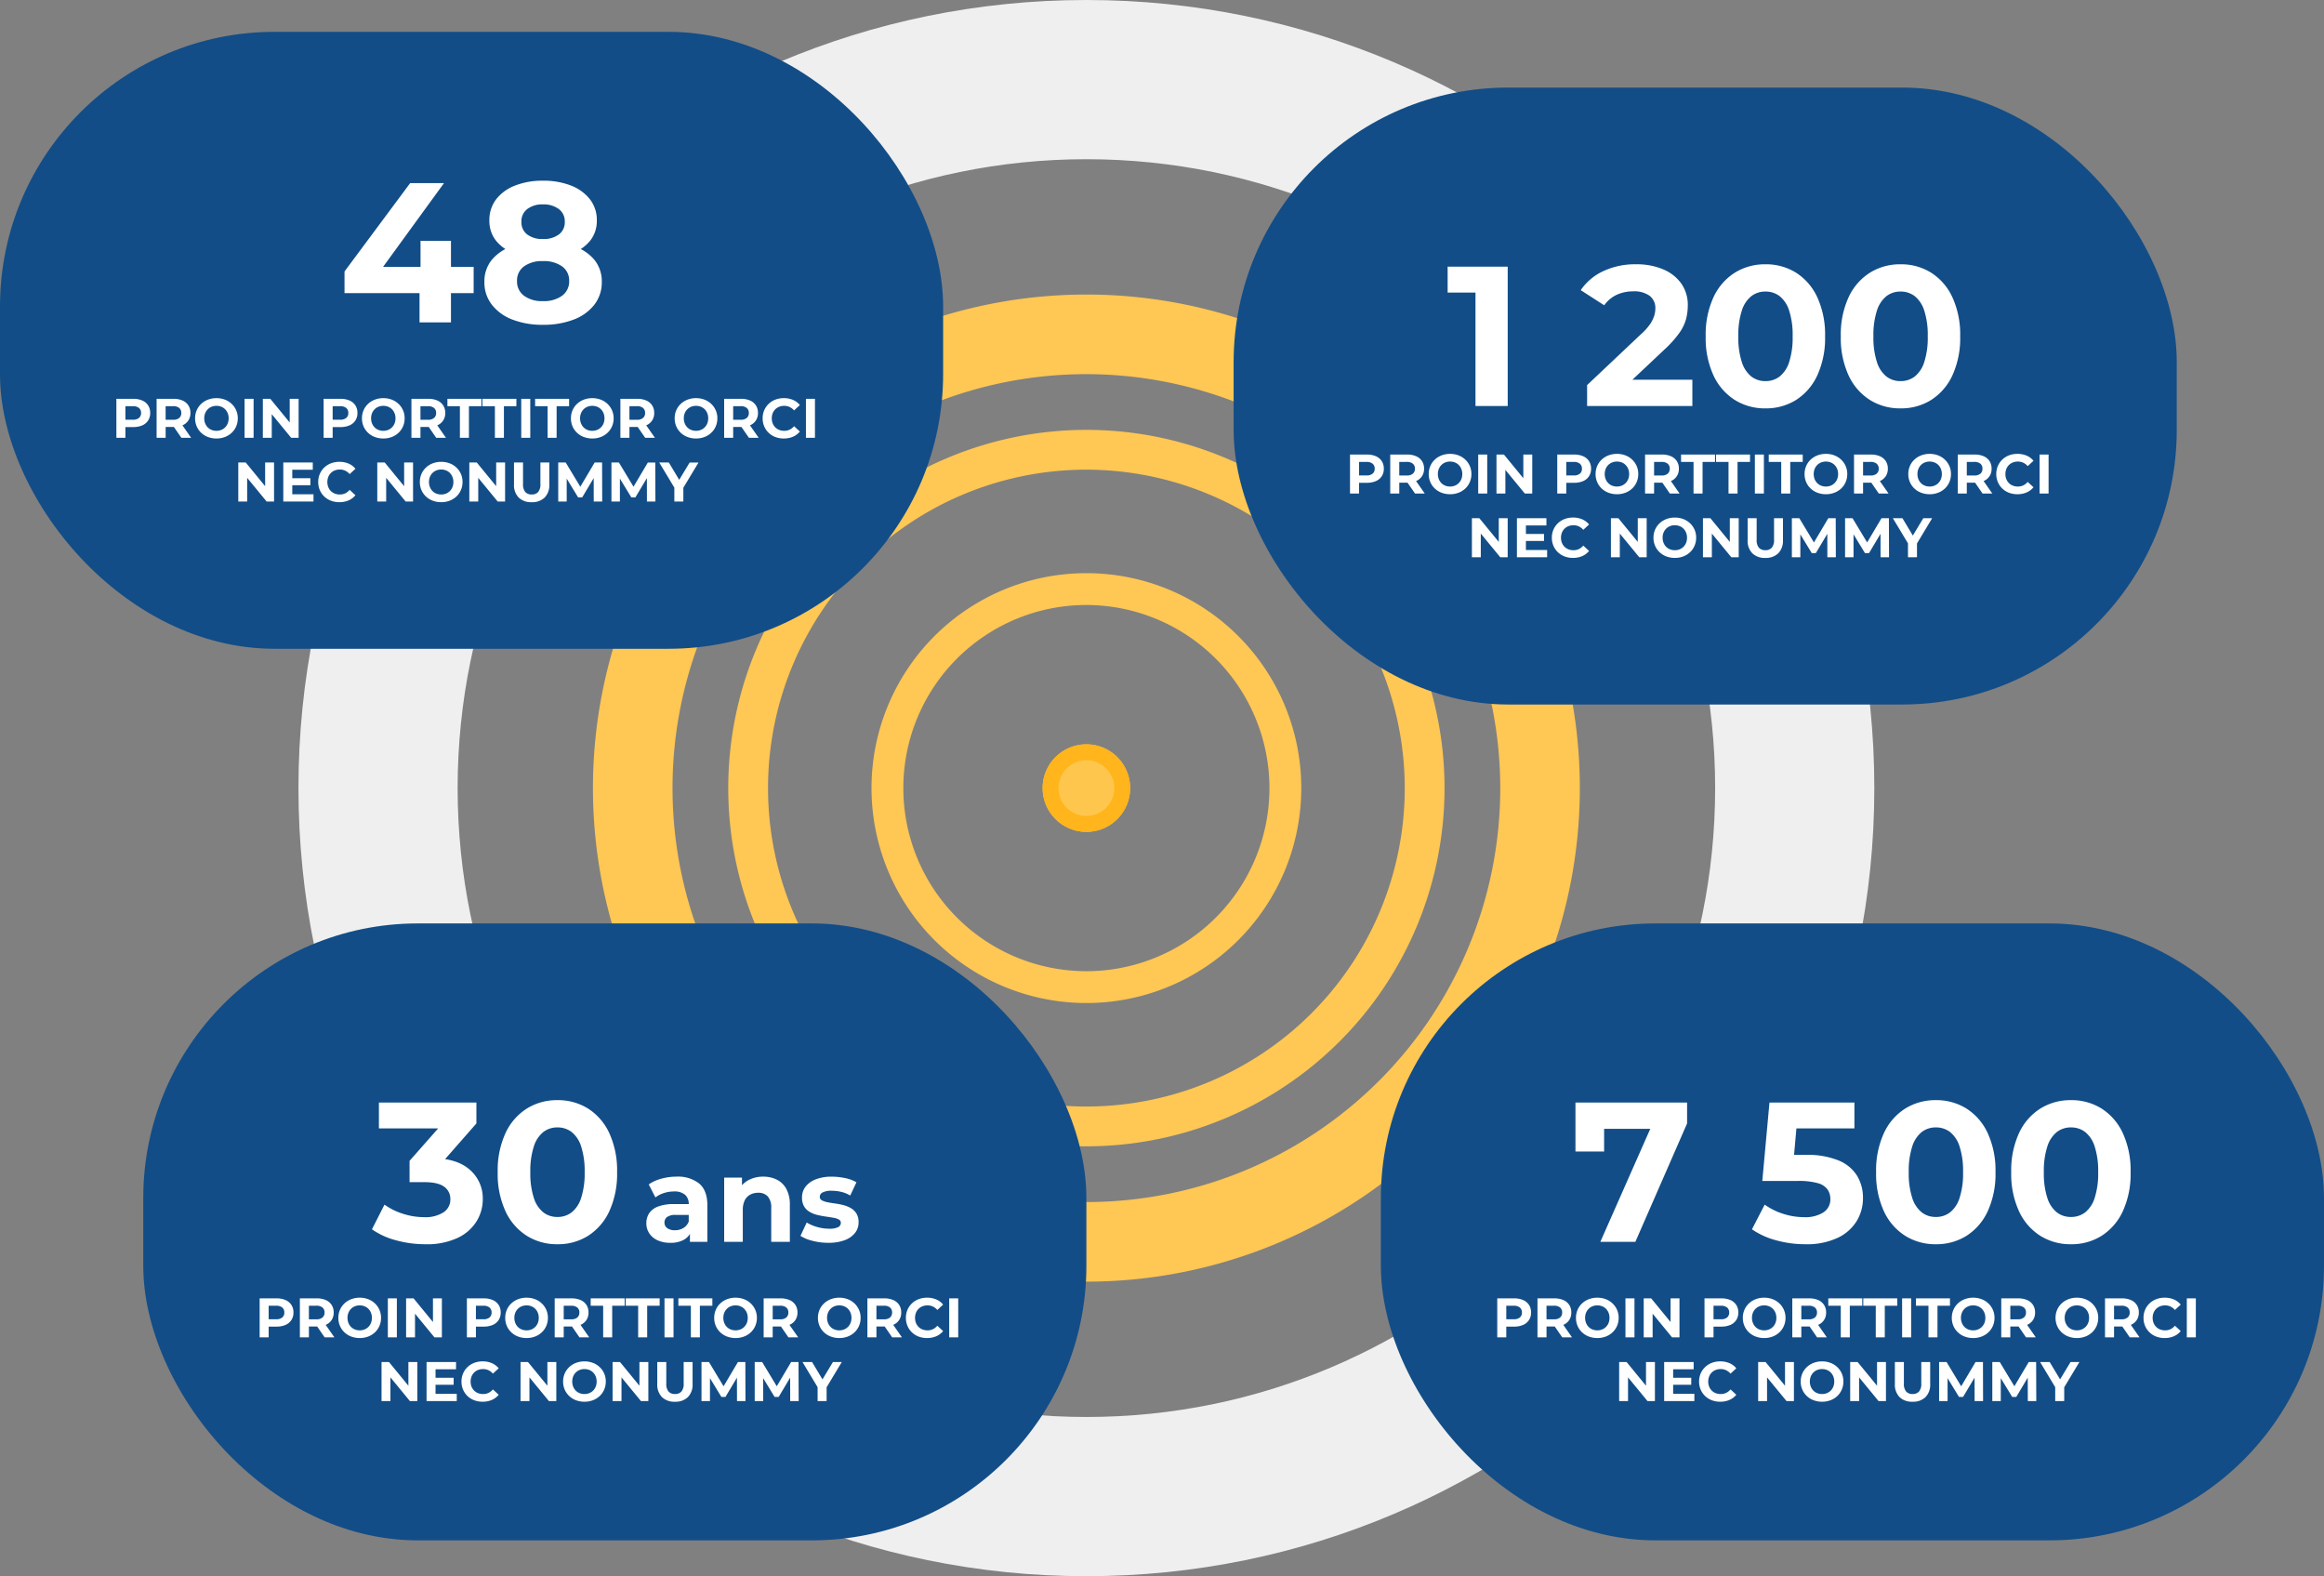 <svg xmlns="http://www.w3.org/2000/svg" width="584" height="396" viewBox="0 0 584 396">
  <rect x="0" y="0" width="584" height="396" fill="#808080" stroke="none"/>
  <g id="Groupe_430" data-name="Groupe 430" transform="translate(-918 -1702)">
    <g id="Groupe_317" data-name="Groupe 317">
      <path id="Ellipse_24" data-name="Ellipse 24" d="M198,40C110.879,40,40,110.879,40,198s70.879,158,158,158,158-70.879,158-158S285.121,40,198,40m0-40C307.352,0,396,88.648,396,198S307.352,396,198,396,0,307.352,0,198,88.648,0,198,0Z" transform="translate(993 1702)" fill="#efefef"/>
      <path id="Ellipse_22" data-name="Ellipse 22" d="M90,10a80,80,0,1,0,80,80A80.091,80.091,0,0,0,90,10M90,0A90,90,0,1,1,0,90,90,90,0,0,1,90,0Z" transform="translate(1101 1810)" fill="#ffc754"/>
      <path id="Ellipse_21" data-name="Ellipse 21" d="M54,8a46,46,0,1,0,46,46A46.052,46.052,0,0,0,54,8m0-8A54,54,0,1,1,0,54,54,54,0,0,1,54,0Z" transform="translate(1137 1846)" fill="#ffc754"/>
      <path id="Ellipse_20" data-name="Ellipse 20" d="M124,20A104,104,0,1,0,228,124,104.118,104.118,0,0,0,124,20m0-20A124,124,0,1,1,0,124,124,124,0,0,1,124,0Z" transform="translate(1067 1776)" fill="#ffc754"/>
      <circle id="Ellipse_23" data-name="Ellipse 23" cx="11" cy="11" r="11" transform="translate(1180 1889)" fill="#ffc64e"/>
      <path id="Ellipse_23_-_Contour" data-name="Ellipse 23 - Contour" d="M11,4a7,7,0,1,0,7,7,7.008,7.008,0,0,0-7-7m0-4A11,11,0,1,1,0,11,11,11,0,0,1,11,0Z" transform="translate(1180 1889)" fill="#ffb51b"/>
    </g>
    <rect id="Rectangle_88" data-name="Rectangle 88" width="237" height="155" rx="69" transform="translate(918 1710)" fill="#124d87"/>
    <rect id="Rectangle_109" data-name="Rectangle 109" width="237" height="155" rx="69" transform="translate(1228 1724)" fill="#124d87"/>
    <rect id="Rectangle_110" data-name="Rectangle 110" width="237" height="155" rx="69" transform="translate(1265 1934)" fill="#124d87"/>
    <rect id="Rectangle_91" data-name="Rectangle 91" width="237" height="155" rx="69" transform="translate(954 1934)" fill="#124d87"/>
    <path id="Tracé_467" data-name="Tracé 467" d="M-32.425-7.35V-12.8l16.5-22.2h8.5l-16.15,22.2-3.95-1.15H.025v6.6ZM-13.575,0V-7.35l.25-6.6V-20.5h7.65V0Zm31,.6a20.579,20.579,0,0,1-7.7-1.325,11.843,11.843,0,0,1-5.15-3.75,9.092,9.092,0,0,1-1.85-5.675A8.551,8.551,0,0,1,4.55-15.675a11.183,11.183,0,0,1,5.125-3.45,23.109,23.109,0,0,1,7.75-1.175,23.5,23.5,0,0,1,7.825,1.175,11.178,11.178,0,0,1,5.15,3.45,8.551,8.551,0,0,1,1.825,5.525,9.092,9.092,0,0,1-1.85,5.675A11.827,11.827,0,0,1,25.2-.725,20.925,20.925,0,0,1,17.425.6Zm0-5.95A7.788,7.788,0,0,0,22.25-6.7a4.4,4.4,0,0,0,1.775-3.7,4.328,4.328,0,0,0-1.775-3.675A7.9,7.9,0,0,0,17.425-15.4a7.691,7.691,0,0,0-4.75,1.325,4.351,4.351,0,0,0-1.75,3.675,4.418,4.418,0,0,0,1.75,3.7A7.588,7.588,0,0,0,17.425-5.35Zm0-10.85a20.683,20.683,0,0,1-7.075-1.1,10.277,10.277,0,0,1-4.7-3.225A7.95,7.95,0,0,1,3.975-25.6a8.515,8.515,0,0,1,1.7-5.325,10.935,10.935,0,0,1,4.75-3.45,18.671,18.671,0,0,1,7-1.225A18.77,18.77,0,0,1,24.5-34.375a11.135,11.135,0,0,1,4.75,3.45A8.432,8.432,0,0,1,30.975-25.6,7.95,7.95,0,0,1,29.3-20.525,10.27,10.27,0,0,1,24.575-17.3,21.067,21.067,0,0,1,17.425-16.2Zm0-4.75A6.385,6.385,0,0,0,21.45-22.1a3.777,3.777,0,0,0,1.475-3.15A3.832,3.832,0,0,0,21.4-28.5a6.429,6.429,0,0,0-3.975-1.15,6.233,6.233,0,0,0-3.9,1.15,3.856,3.856,0,0,0-1.5,3.25,3.8,3.8,0,0,0,1.45,3.15A6.19,6.19,0,0,0,17.425-20.95Z" transform="translate(1037 1783)" fill="#fff"/>
    <path id="Tracé_468" data-name="Tracé 468" d="M-58.225,0V-32l3.5,3.5h-10.5V-35h15.1V0Zm28.05,0V-5.25L-16.675-18a14.173,14.173,0,0,0,2.35-2.6A8.038,8.038,0,0,0-13.3-22.7a6.33,6.33,0,0,0,.275-1.75,3.867,3.867,0,0,0-1.425-3.225A6.631,6.631,0,0,0-18.625-28.8a9.753,9.753,0,0,0-4.075.85,7.924,7.924,0,0,0-3.175,2.65l-5.9-3.8a13.8,13.8,0,0,1,5.6-4.75,18.762,18.762,0,0,1,8.3-1.75,16.962,16.962,0,0,1,6.825,1.275A10.594,10.594,0,0,1-6.5-30.75a9.285,9.285,0,0,1,1.625,5.5A13.673,13.673,0,0,1-5.3-21.875,11.141,11.141,0,0,1-7-18.35a26.9,26.9,0,0,1-3.725,4.15l-11.2,10.55-1.55-2.95h19.75V0Zm44.8.6a14.226,14.226,0,0,1-7.7-2.125A14.446,14.446,0,0,1,1.575-7.7a22.435,22.435,0,0,1-1.95-9.8,22.434,22.434,0,0,1,1.95-9.8,14.446,14.446,0,0,1,5.35-6.175,14.226,14.226,0,0,1,7.7-2.125,14.19,14.19,0,0,1,7.725,2.125A14.507,14.507,0,0,1,27.675-27.3a22.435,22.435,0,0,1,1.95,9.8,22.435,22.435,0,0,1-1.95,9.8A14.507,14.507,0,0,1,22.35-1.525,14.19,14.19,0,0,1,14.625.6Zm0-6.85A5.771,5.771,0,0,0,18.2-7.4a7.531,7.531,0,0,0,2.4-3.65,19.878,19.878,0,0,0,.875-6.45,19.878,19.878,0,0,0-.875-6.45,7.531,7.531,0,0,0-2.4-3.65,5.771,5.771,0,0,0-3.575-1.15A5.7,5.7,0,0,0,11.1-27.6a7.531,7.531,0,0,0-2.4,3.65,19.878,19.878,0,0,0-.875,6.45A19.878,19.878,0,0,0,8.7-11.05,7.531,7.531,0,0,0,11.1-7.4,5.7,5.7,0,0,0,14.625-6.25ZM48.575.6a14.226,14.226,0,0,1-7.7-2.125A14.446,14.446,0,0,1,35.525-7.7a22.435,22.435,0,0,1-1.95-9.8,22.435,22.435,0,0,1,1.95-9.8,14.446,14.446,0,0,1,5.35-6.175,14.226,14.226,0,0,1,7.7-2.125A14.19,14.19,0,0,1,56.3-33.475,14.507,14.507,0,0,1,61.625-27.3a22.435,22.435,0,0,1,1.95,9.8,22.435,22.435,0,0,1-1.95,9.8A14.507,14.507,0,0,1,56.3-1.525,14.19,14.19,0,0,1,48.575.6Zm0-6.85A5.771,5.771,0,0,0,52.15-7.4a7.531,7.531,0,0,0,2.4-3.65,19.878,19.878,0,0,0,.875-6.45,19.878,19.878,0,0,0-.875-6.45,7.531,7.531,0,0,0-2.4-3.65,5.771,5.771,0,0,0-3.575-1.15A5.7,5.7,0,0,0,45.05-27.6a7.531,7.531,0,0,0-2.4,3.65,19.878,19.878,0,0,0-.875,6.45,19.878,19.878,0,0,0,.875,6.45,7.531,7.531,0,0,0,2.4,3.65A5.7,5.7,0,0,0,48.575-6.25Z" transform="translate(1347 1804)" fill="#fff"/>
    <path id="Tracé_462" data-name="Tracé 462" d="M-63.85,0l14.1-31.9,2.1,3.5H-66.5l3.6-3.8v9.5h-7.2V-35h28.05v5.25L-55.05,0ZM-12.4.6a27.343,27.343,0,0,1-7.225-.975A19.36,19.36,0,0,1-25.75-3.15l3.2-6.2a16.447,16.447,0,0,0,4.625,2.3A17.187,17.187,0,0,0-12.6-6.2,8.382,8.382,0,0,0-7.8-7.4a3.836,3.836,0,0,0,1.75-3.35,4.227,4.227,0,0,0-.7-2.4,4.406,4.406,0,0,0-2.475-1.6A17.577,17.577,0,0,0-14.2-15.3h-8.95l1.8-19.7H0v6.5H-18.45l4.2-3.7L-15.5-18.15l-4.2-3.7h7.4a20.687,20.687,0,0,1,8.375,1.425A9.822,9.822,0,0,1,.7-16.55,10.689,10.689,0,0,1,2.15-11,11.058,11.058,0,0,1,.6-5.275a11.192,11.192,0,0,1-4.775,4.25A18.248,18.248,0,0,1-12.4.6ZM20.45.6a14.226,14.226,0,0,1-7.7-2.125A14.446,14.446,0,0,1,7.4-7.7a22.435,22.435,0,0,1-1.95-9.8A22.434,22.434,0,0,1,7.4-27.3a14.446,14.446,0,0,1,5.35-6.175,14.226,14.226,0,0,1,7.7-2.125,14.19,14.19,0,0,1,7.725,2.125A14.507,14.507,0,0,1,33.5-27.3a22.435,22.435,0,0,1,1.95,9.8A22.435,22.435,0,0,1,33.5-7.7a14.507,14.507,0,0,1-5.325,6.175A14.19,14.19,0,0,1,20.45.6Zm0-6.85A5.771,5.771,0,0,0,24.025-7.4a7.531,7.531,0,0,0,2.4-3.65A19.878,19.878,0,0,0,27.3-17.5a19.878,19.878,0,0,0-.875-6.45,7.531,7.531,0,0,0-2.4-3.65,5.771,5.771,0,0,0-3.575-1.15,5.7,5.7,0,0,0-3.525,1.15,7.531,7.531,0,0,0-2.4,3.65,19.878,19.878,0,0,0-.875,6.45,19.878,19.878,0,0,0,.875,6.45,7.531,7.531,0,0,0,2.4,3.65A5.7,5.7,0,0,0,20.45-6.25ZM54.4.6a14.226,14.226,0,0,1-7.7-2.125A14.446,14.446,0,0,1,41.35-7.7a22.435,22.435,0,0,1-1.95-9.8,22.435,22.435,0,0,1,1.95-9.8,14.446,14.446,0,0,1,5.35-6.175A14.226,14.226,0,0,1,54.4-35.6a14.19,14.19,0,0,1,7.725,2.125A14.507,14.507,0,0,1,67.45-27.3a22.435,22.435,0,0,1,1.95,9.8,22.435,22.435,0,0,1-1.95,9.8,14.507,14.507,0,0,1-5.325,6.175A14.19,14.19,0,0,1,54.4.6Zm0-6.85A5.771,5.771,0,0,0,57.975-7.4a7.531,7.531,0,0,0,2.4-3.65,19.878,19.878,0,0,0,.875-6.45,19.878,19.878,0,0,0-.875-6.45,7.531,7.531,0,0,0-2.4-3.65A5.771,5.771,0,0,0,54.4-28.75a5.7,5.7,0,0,0-3.525,1.15,7.531,7.531,0,0,0-2.4,3.65A19.878,19.878,0,0,0,47.6-17.5a19.878,19.878,0,0,0,.875,6.45,7.531,7.531,0,0,0,2.4,3.65A5.7,5.7,0,0,0,54.4-6.25Z" transform="translate(1384 2014)" fill="#fff"/>
    <path id="Tracé_465" data-name="Tracé 465" d="M-48.183.6a27.621,27.621,0,0,1-7.25-.975,18.719,18.719,0,0,1-6.1-2.775l3.15-6.2a16.379,16.379,0,0,0,4.65,2.3,17.421,17.421,0,0,0,5.35.85,8.382,8.382,0,0,0,4.8-1.2,3.791,3.791,0,0,0,1.75-3.3,3.71,3.71,0,0,0-1.55-3.15q-1.55-1.15-5-1.15h-3.7v-5.35l9.75-11.05.9,2.9h-18.35V-35h24.5v5.25l-9.7,11.05-4.1-2.35h2.35q6.45,0,9.75,2.9a9.467,9.467,0,0,1,3.3,7.45,10.53,10.53,0,0,1-1.55,5.525A11.182,11.182,0,0,1-39.983-1,18.327,18.327,0,0,1-48.183.6Zm33.25,0a14.226,14.226,0,0,1-7.7-2.125A14.446,14.446,0,0,1-27.983-7.7a22.435,22.435,0,0,1-1.95-9.8,22.435,22.435,0,0,1,1.95-9.8,14.446,14.446,0,0,1,5.35-6.175,14.226,14.226,0,0,1,7.7-2.125,14.19,14.19,0,0,1,7.725,2.125A14.507,14.507,0,0,1-1.882-27.3a22.435,22.435,0,0,1,1.95,9.8,22.435,22.435,0,0,1-1.95,9.8A14.507,14.507,0,0,1-7.208-1.525,14.19,14.19,0,0,1-14.933.6Zm0-6.85A5.771,5.771,0,0,0-11.358-7.4a7.531,7.531,0,0,0,2.4-3.65,19.878,19.878,0,0,0,.875-6.45,19.878,19.878,0,0,0-.875-6.45,7.531,7.531,0,0,0-2.4-3.65,5.771,5.771,0,0,0-3.575-1.15,5.7,5.7,0,0,0-3.525,1.15,7.531,7.531,0,0,0-2.4,3.65,19.878,19.878,0,0,0-.875,6.45,19.878,19.878,0,0,0,.875,6.45,7.531,7.531,0,0,0,2.4,3.65A5.7,5.7,0,0,0-14.933-6.25ZM18.372,0V-3.15l-.3-.69V-9.48a3.017,3.017,0,0,0-.915-2.34,4.037,4.037,0,0,0-2.805-.84,8.146,8.146,0,0,0-2.535.405A6.707,6.707,0,0,0,9.7-11.16l-1.68-3.27a10.12,10.12,0,0,1,3.18-1.44,14.232,14.232,0,0,1,3.78-.51,8.567,8.567,0,0,1,5.73,1.74q2.04,1.74,2.04,5.43V0Zm-4.92.24a7.459,7.459,0,0,1-3.24-.645A4.922,4.922,0,0,1,8.142-2.16a4.477,4.477,0,0,1-.72-2.49,4.506,4.506,0,0,1,.7-2.52,4.616,4.616,0,0,1,2.235-1.7,10.855,10.855,0,0,1,3.99-.615h4.29v2.73h-3.78a3.518,3.518,0,0,0-2.265.54,1.722,1.722,0,0,0-.615,1.35,1.683,1.683,0,0,0,.7,1.425,3.176,3.176,0,0,0,1.935.525,4.019,4.019,0,0,0,2.1-.555A3.18,3.18,0,0,0,18.072-5.1l.72,2.16a4.178,4.178,0,0,1-1.86,2.37A6.689,6.689,0,0,1,13.452.24Zm23.34-16.62a7.515,7.515,0,0,1,3.435.765,5.547,5.547,0,0,1,2.385,2.34,8.291,8.291,0,0,1,.87,4.035V0H38.8V-8.52a4.148,4.148,0,0,0-.855-2.88,3.116,3.116,0,0,0-2.415-.93,4.223,4.223,0,0,0-1.995.465,3.227,3.227,0,0,0-1.38,1.425,5.356,5.356,0,0,0-.495,2.46V0h-4.68V-16.14h4.47v4.47l-.84-1.35a5.978,5.978,0,0,1,2.49-2.49A7.676,7.676,0,0,1,36.792-16.38ZM53.143.24a15.743,15.743,0,0,1-3.975-.5A9.843,9.843,0,0,1,46.153-1.5l1.56-3.36a10.379,10.379,0,0,0,2.625,1.125,10.781,10.781,0,0,0,2.985.435,4.892,4.892,0,0,0,2.295-.39,1.2,1.2,0,0,0,.675-1.08.918.918,0,0,0-.525-.855,4.6,4.6,0,0,0-1.4-.435q-.87-.15-1.9-.3t-2.085-.4a7.073,7.073,0,0,1-1.92-.765,3.924,3.924,0,0,1-1.4-1.38,4.307,4.307,0,0,1-.525-2.25,4.354,4.354,0,0,1,.885-2.7,5.854,5.854,0,0,1,2.565-1.845,10.771,10.771,0,0,1,4.02-.675,16.281,16.281,0,0,1,3.36.36,9.123,9.123,0,0,1,2.85,1.05l-1.56,3.33a7.911,7.911,0,0,0-2.355-.945,10.9,10.9,0,0,0-2.3-.255,4.7,4.7,0,0,0-2.28.42,1.236,1.236,0,0,0-.72,1.08.973.973,0,0,0,.525.9,4.8,4.8,0,0,0,1.4.48q.87.18,1.9.315a17.411,17.411,0,0,1,2.085.405,7.517,7.517,0,0,1,1.9.765,4,4,0,0,1,1.4,1.35,4.132,4.132,0,0,1,.54,2.235,4.2,4.2,0,0,1-.9,2.655,5.91,5.91,0,0,1-2.6,1.815A11.4,11.4,0,0,1,53.143.24Z" transform="translate(1073 2014)" fill="#fff"/>
    <path id="Tracé_466" data-name="Tracé 466" d="M-89.754,0V-9.8h4.242a5.51,5.51,0,0,1,2.268.427,3.321,3.321,0,0,1,1.47,1.225,3.42,3.42,0,0,1,.518,1.9,3.394,3.394,0,0,1-.518,1.89,3.321,3.321,0,0,1-1.47,1.225,5.51,5.51,0,0,1-2.268.427h-2.982l1.008-1.022V0Zm2.268-3.472L-88.494-4.55h2.856A2.346,2.346,0,0,0-84.07-5a1.56,1.56,0,0,0,.518-1.246A1.576,1.576,0,0,0-84.07-7.5a2.346,2.346,0,0,0-1.568-.448h-2.856l1.008-1.078ZM-79.646,0V-9.8H-75.4a5.51,5.51,0,0,1,2.268.427,3.321,3.321,0,0,1,1.47,1.225,3.42,3.42,0,0,1,.518,1.9,3.36,3.36,0,0,1-.518,1.883,3.294,3.294,0,0,1-1.47,1.211,5.59,5.59,0,0,1-2.268.42h-2.982l1.008-.994V0Zm6.23,0-2.45-3.556h2.422L-70.966,0Zm-3.962-3.472-1.008-1.064h2.856a2.321,2.321,0,0,0,1.568-.455,1.581,1.581,0,0,0,.518-1.253,1.576,1.576,0,0,0-.518-1.26,2.346,2.346,0,0,0-1.568-.448h-2.856l1.008-1.078ZM-64.6.168A5.96,5.96,0,0,1-66.745-.21a5.085,5.085,0,0,1-1.708-1.064,4.855,4.855,0,0,1-1.12-1.61,5.031,5.031,0,0,1-.4-2.016,5.031,5.031,0,0,1,.4-2.016,4.807,4.807,0,0,1,1.127-1.61A5.179,5.179,0,0,1-66.738-9.59a5.864,5.864,0,0,1,2.128-.378,5.848,5.848,0,0,1,2.135.378,5.116,5.116,0,0,1,1.694,1.064,4.965,4.965,0,0,1,1.127,1.6A4.942,4.942,0,0,1-59.248-4.9a5.005,5.005,0,0,1-.406,2.023,4.847,4.847,0,0,1-1.127,1.61A5.175,5.175,0,0,1-62.475-.21,5.808,5.808,0,0,1-64.6.168Zm-.014-1.932A3.2,3.2,0,0,0-63.4-1.988a2.9,2.9,0,0,0,.973-.644,2.941,2.941,0,0,0,.651-.994A3.384,3.384,0,0,0-61.544-4.9a3.384,3.384,0,0,0-.231-1.274,3,3,0,0,0-.644-.994,2.814,2.814,0,0,0-.973-.644,3.25,3.25,0,0,0-1.218-.224,3.2,3.2,0,0,0-1.211.224,2.9,2.9,0,0,0-.973.644,2.941,2.941,0,0,0-.651.994A3.384,3.384,0,0,0-67.676-4.9a3.4,3.4,0,0,0,.231,1.267,2.979,2.979,0,0,0,.644,1,2.814,2.814,0,0,0,.973.644A3.25,3.25,0,0,0-64.61-1.764ZM-57.54,0V-9.8h2.268V0Zm4.592,0V-9.8h1.876l5.782,7.056h-.91V-9.8h2.24V0h-1.862l-5.8-7.056h.91V0Zm15.274,0V-9.8h4.242a5.51,5.51,0,0,1,2.268.427,3.321,3.321,0,0,1,1.47,1.225,3.42,3.42,0,0,1,.518,1.9,3.394,3.394,0,0,1-.518,1.89,3.321,3.321,0,0,1-1.47,1.225,5.51,5.51,0,0,1-2.268.427h-2.982l1.008-1.022V0Zm2.268-3.472L-36.414-4.55h2.856A2.346,2.346,0,0,0-31.99-5a1.56,1.56,0,0,0,.518-1.246A1.576,1.576,0,0,0-31.99-7.5a2.346,2.346,0,0,0-1.568-.448h-2.856l1.008-1.078Zm12.74,3.64A5.96,5.96,0,0,1-24.815-.21a5.085,5.085,0,0,1-1.708-1.064,4.855,4.855,0,0,1-1.12-1.61,5.031,5.031,0,0,1-.4-2.016,5.031,5.031,0,0,1,.4-2.016,4.807,4.807,0,0,1,1.127-1.61A5.179,5.179,0,0,1-24.808-9.59a5.864,5.864,0,0,1,2.128-.378,5.848,5.848,0,0,1,2.135.378,5.116,5.116,0,0,1,1.694,1.064,4.965,4.965,0,0,1,1.127,1.6A4.942,4.942,0,0,1-17.318-4.9a5.005,5.005,0,0,1-.406,2.023,4.847,4.847,0,0,1-1.127,1.61A5.175,5.175,0,0,1-20.545-.21,5.808,5.808,0,0,1-22.666.168Zm-.014-1.932a3.2,3.2,0,0,0,1.211-.224,2.9,2.9,0,0,0,.973-.644,2.941,2.941,0,0,0,.651-.994A3.384,3.384,0,0,0-19.614-4.9a3.384,3.384,0,0,0-.231-1.274,3,3,0,0,0-.644-.994,2.814,2.814,0,0,0-.973-.644,3.25,3.25,0,0,0-1.218-.224,3.2,3.2,0,0,0-1.211.224,2.9,2.9,0,0,0-.973.644,2.941,2.941,0,0,0-.651.994A3.384,3.384,0,0,0-25.746-4.9a3.4,3.4,0,0,0,.231,1.267,2.979,2.979,0,0,0,.644,1,2.814,2.814,0,0,0,.973.644A3.25,3.25,0,0,0-22.68-1.764ZM-15.61,0V-9.8h4.242A5.51,5.51,0,0,1-9.1-9.373,3.321,3.321,0,0,1-7.63-8.148a3.42,3.42,0,0,1,.518,1.9A3.36,3.36,0,0,1-7.63-4.361,3.294,3.294,0,0,1-9.1-3.15a5.59,5.59,0,0,1-2.268.42H-14.35l1.008-.994V0Zm6.23,0-2.45-3.556h2.422L-6.93,0Zm-3.962-3.472L-14.35-4.536h2.856a2.321,2.321,0,0,0,1.568-.455,1.581,1.581,0,0,0,.518-1.253A1.576,1.576,0,0,0-9.926-7.5a2.346,2.346,0,0,0-1.568-.448H-14.35l1.008-1.078ZM-3.43,0V-7.952H-6.566V-9.8h8.54v1.848H-1.162V0ZM5.362,0V-7.952H2.226V-9.8h8.54v1.848H7.63V0Zm6.622,0V-9.8h2.268V0Zm6.622,0V-7.952H15.47V-9.8h8.54v1.848H20.874V0ZM29.848.168A5.96,5.96,0,0,1,27.7-.21a5.085,5.085,0,0,1-1.708-1.064,4.855,4.855,0,0,1-1.12-1.61,5.031,5.031,0,0,1-.4-2.016,5.031,5.031,0,0,1,.4-2.016A4.807,4.807,0,0,1,26-8.526,5.179,5.179,0,0,1,27.706-9.59a5.864,5.864,0,0,1,2.128-.378,5.848,5.848,0,0,1,2.135.378,5.116,5.116,0,0,1,1.694,1.064,4.965,4.965,0,0,1,1.127,1.6A4.942,4.942,0,0,1,35.2-4.9a5.005,5.005,0,0,1-.406,2.023,4.847,4.847,0,0,1-1.127,1.61A5.175,5.175,0,0,1,31.969-.21,5.808,5.808,0,0,1,29.848.168Zm-.014-1.932a3.2,3.2,0,0,0,1.211-.224,2.9,2.9,0,0,0,.973-.644,2.941,2.941,0,0,0,.651-.994A3.384,3.384,0,0,0,32.9-4.9a3.384,3.384,0,0,0-.231-1.274,3,3,0,0,0-.644-.994,2.814,2.814,0,0,0-.973-.644,3.25,3.25,0,0,0-1.218-.224,3.2,3.2,0,0,0-1.211.224,2.9,2.9,0,0,0-.973.644A2.941,2.941,0,0,0,27-6.174,3.384,3.384,0,0,0,26.768-4.9,3.4,3.4,0,0,0,27-3.633a2.979,2.979,0,0,0,.644,1,2.814,2.814,0,0,0,.973.644A3.25,3.25,0,0,0,29.834-1.764ZM36.9,0V-9.8h4.242a5.51,5.51,0,0,1,2.268.427,3.321,3.321,0,0,1,1.47,1.225,3.42,3.42,0,0,1,.518,1.9,3.36,3.36,0,0,1-.518,1.883,3.294,3.294,0,0,1-1.47,1.211,5.59,5.59,0,0,1-2.268.42H38.164l1.008-.994V0Zm6.23,0-2.45-3.556h2.422L45.584,0ZM39.172-3.472,38.164-4.536H41.02a2.321,2.321,0,0,0,1.568-.455,1.581,1.581,0,0,0,.518-1.253,1.576,1.576,0,0,0-.518-1.26,2.346,2.346,0,0,0-1.568-.448H38.164L39.172-9.03ZM55.916.168A5.96,5.96,0,0,1,53.767-.21a5.085,5.085,0,0,1-1.708-1.064,4.855,4.855,0,0,1-1.12-1.61,5.031,5.031,0,0,1-.4-2.016,5.031,5.031,0,0,1,.4-2.016,4.807,4.807,0,0,1,1.127-1.61A5.179,5.179,0,0,1,53.774-9.59,5.864,5.864,0,0,1,55.9-9.968a5.848,5.848,0,0,1,2.135.378,5.116,5.116,0,0,1,1.694,1.064,4.965,4.965,0,0,1,1.127,1.6A4.942,4.942,0,0,1,61.264-4.9a5.005,5.005,0,0,1-.406,2.023,4.847,4.847,0,0,1-1.127,1.61A5.175,5.175,0,0,1,58.037-.21,5.808,5.808,0,0,1,55.916.168ZM55.9-1.764a3.2,3.2,0,0,0,1.211-.224,2.9,2.9,0,0,0,.973-.644,2.941,2.941,0,0,0,.651-.994A3.384,3.384,0,0,0,58.968-4.9a3.384,3.384,0,0,0-.231-1.274,3,3,0,0,0-.644-.994,2.814,2.814,0,0,0-.973-.644A3.25,3.25,0,0,0,55.9-8.036a3.2,3.2,0,0,0-1.211.224,2.9,2.9,0,0,0-.973.644,2.941,2.941,0,0,0-.651.994A3.384,3.384,0,0,0,52.836-4.9a3.4,3.4,0,0,0,.231,1.267,2.979,2.979,0,0,0,.644,1,2.814,2.814,0,0,0,.973.644A3.25,3.25,0,0,0,55.9-1.764ZM62.972,0V-9.8h4.242a5.51,5.51,0,0,1,2.268.427,3.321,3.321,0,0,1,1.47,1.225,3.42,3.42,0,0,1,.518,1.9,3.36,3.36,0,0,1-.518,1.883,3.294,3.294,0,0,1-1.47,1.211,5.59,5.59,0,0,1-2.268.42H64.232l1.008-.994V0ZM69.2,0l-2.45-3.556h2.422L71.652,0ZM65.24-3.472,64.232-4.536h2.856a2.321,2.321,0,0,0,1.568-.455,1.581,1.581,0,0,0,.518-1.253,1.576,1.576,0,0,0-.518-1.26,2.346,2.346,0,0,0-1.568-.448H64.232L65.24-9.03ZM77.952.168A5.865,5.865,0,0,1,75.845-.2,4.949,4.949,0,0,1,74.158-1.26a4.905,4.905,0,0,1-1.113-1.61,5.067,5.067,0,0,1-.4-2.03,5.067,5.067,0,0,1,.4-2.03,4.855,4.855,0,0,1,1.12-1.61A5.04,5.04,0,0,1,75.852-9.6a5.849,5.849,0,0,1,2.114-.371,5.79,5.79,0,0,1,2.3.441A4.487,4.487,0,0,1,82-8.232L80.542-6.888a3.407,3.407,0,0,0-1.12-.861,3.143,3.143,0,0,0-1.344-.287,3.437,3.437,0,0,0-1.26.224,2.856,2.856,0,0,0-.994.644,2.941,2.941,0,0,0-.651.994A3.384,3.384,0,0,0,74.942-4.9a3.384,3.384,0,0,0,.231,1.274,2.941,2.941,0,0,0,.651.994,2.856,2.856,0,0,0,.994.644,3.437,3.437,0,0,0,1.26.224,3.143,3.143,0,0,0,1.344-.287,3.334,3.334,0,0,0,1.12-.875L82-1.582a4.55,4.55,0,0,1-1.729,1.3A5.748,5.748,0,0,1,77.952.168ZM83.524,0V-9.8h2.268V0ZM-59.122,16V6.2h1.876l5.782,7.056h-.91V6.2h2.24V16H-52l-5.8-7.056h.91V16Zm13.4-5.852h4.718v1.764h-4.718Zm.168,4.032h5.334V16H-47.81V6.2H-40.4V8.02h-5.152Zm11.83,1.988a5.865,5.865,0,0,1-2.107-.371A4.949,4.949,0,0,1-37.52,14.74a4.905,4.905,0,0,1-1.113-1.61,5.067,5.067,0,0,1-.4-2.03,5.067,5.067,0,0,1,.4-2.03,4.855,4.855,0,0,1,1.12-1.61A5.04,5.04,0,0,1-35.826,6.4a5.849,5.849,0,0,1,2.114-.371,5.79,5.79,0,0,1,2.3.441A4.487,4.487,0,0,1-29.68,7.768l-1.456,1.344a3.407,3.407,0,0,0-1.12-.861A3.143,3.143,0,0,0-33.6,7.964a3.437,3.437,0,0,0-1.26.224,2.856,2.856,0,0,0-.994.644,2.941,2.941,0,0,0-.651.994,3.384,3.384,0,0,0-.231,1.274,3.384,3.384,0,0,0,.231,1.274,2.941,2.941,0,0,0,.651.994,2.856,2.856,0,0,0,.994.644,3.437,3.437,0,0,0,1.26.224,3.143,3.143,0,0,0,1.344-.287,3.334,3.334,0,0,0,1.12-.875l1.456,1.344a4.55,4.55,0,0,1-1.729,1.3A5.748,5.748,0,0,1-33.726,16.168ZM-24.192,16V6.2h1.876l5.782,7.056h-.91V6.2h2.24V16h-1.862l-5.8-7.056h.91V16Zm16.072.168a5.96,5.96,0,0,1-2.149-.378,5.085,5.085,0,0,1-1.708-1.064,4.855,4.855,0,0,1-1.12-1.61,5.031,5.031,0,0,1-.4-2.016,5.031,5.031,0,0,1,.4-2.016,4.807,4.807,0,0,1,1.127-1.61A5.179,5.179,0,0,1-10.262,6.41a5.864,5.864,0,0,1,2.128-.378A5.848,5.848,0,0,1-6,6.41,5.116,5.116,0,0,1-4.3,7.474a4.965,4.965,0,0,1,1.127,1.6A4.942,4.942,0,0,1-2.772,11.1a5.005,5.005,0,0,1-.406,2.023A4.847,4.847,0,0,1-4.3,14.733,5.175,5.175,0,0,1-6,15.79,5.808,5.808,0,0,1-8.12,16.168Zm-.014-1.932a3.2,3.2,0,0,0,1.211-.224,2.9,2.9,0,0,0,.973-.644,2.941,2.941,0,0,0,.651-.994A3.384,3.384,0,0,0-5.068,11.1,3.384,3.384,0,0,0-5.3,9.826a3,3,0,0,0-.644-.994,2.814,2.814,0,0,0-.973-.644,3.25,3.25,0,0,0-1.218-.224,3.2,3.2,0,0,0-1.211.224,2.9,2.9,0,0,0-.973.644,2.941,2.941,0,0,0-.651.994A3.384,3.384,0,0,0-11.2,11.1a3.4,3.4,0,0,0,.231,1.267,2.979,2.979,0,0,0,.644,1,2.814,2.814,0,0,0,.973.644A3.25,3.25,0,0,0-8.134,14.236ZM-1.064,16V6.2H.812l5.782,7.056h-.91V6.2h2.24V16H6.062L.266,8.944h.91V16Zm15.666.168a4.44,4.44,0,0,1-3.262-1.162,4.458,4.458,0,0,1-1.176-3.318V6.2h2.268v5.4a2.907,2.907,0,0,0,.574,2.016,2.092,2.092,0,0,0,1.61.616,2.092,2.092,0,0,0,1.61-.616A2.907,2.907,0,0,0,16.8,11.6V6.2h2.24v5.488a4.458,4.458,0,0,1-1.176,3.318A4.44,4.44,0,0,1,14.6,16.168ZM21.28,16V6.2h1.876l4.172,6.916h-.994l4.1-6.916H32.3l.028,9.8H30.2l-.014-6.538h.392l-3.276,5.5H26.278l-3.346-5.5h.476V16Zm13.37,0V6.2h1.876L40.7,13.116H39.7l4.1-6.916h1.862L45.7,16H43.568l-.014-6.538h.392l-3.276,5.5H39.648L36.3,9.462h.476V16Zm15.806,0V12l.518,1.372L46.662,6.2H49.07l3.3,5.5H50.988l3.318-5.5h2.226L52.22,13.368l.5-1.372v4Z" transform="translate(1037 1812)" fill="#fff"/>
    <path id="Tracé_464" data-name="Tracé 464" d="M-89.754,0V-9.8h4.242a5.51,5.51,0,0,1,2.268.427,3.321,3.321,0,0,1,1.47,1.225,3.42,3.42,0,0,1,.518,1.9,3.394,3.394,0,0,1-.518,1.89,3.321,3.321,0,0,1-1.47,1.225,5.51,5.51,0,0,1-2.268.427h-2.982l1.008-1.022V0Zm2.268-3.472L-88.494-4.55h2.856A2.346,2.346,0,0,0-84.07-5a1.56,1.56,0,0,0,.518-1.246A1.576,1.576,0,0,0-84.07-7.5a2.346,2.346,0,0,0-1.568-.448h-2.856l1.008-1.078ZM-79.646,0V-9.8H-75.4a5.51,5.51,0,0,1,2.268.427,3.321,3.321,0,0,1,1.47,1.225,3.42,3.42,0,0,1,.518,1.9,3.36,3.36,0,0,1-.518,1.883,3.294,3.294,0,0,1-1.47,1.211,5.59,5.59,0,0,1-2.268.42h-2.982l1.008-.994V0Zm6.23,0-2.45-3.556h2.422L-70.966,0Zm-3.962-3.472-1.008-1.064h2.856a2.321,2.321,0,0,0,1.568-.455,1.581,1.581,0,0,0,.518-1.253,1.576,1.576,0,0,0-.518-1.26,2.346,2.346,0,0,0-1.568-.448h-2.856l1.008-1.078ZM-64.6.168A5.96,5.96,0,0,1-66.745-.21a5.085,5.085,0,0,1-1.708-1.064,4.855,4.855,0,0,1-1.12-1.61,5.031,5.031,0,0,1-.4-2.016,5.031,5.031,0,0,1,.4-2.016,4.807,4.807,0,0,1,1.127-1.61A5.179,5.179,0,0,1-66.738-9.59a5.864,5.864,0,0,1,2.128-.378,5.848,5.848,0,0,1,2.135.378,5.116,5.116,0,0,1,1.694,1.064,4.965,4.965,0,0,1,1.127,1.6A4.942,4.942,0,0,1-59.248-4.9a5.005,5.005,0,0,1-.406,2.023,4.847,4.847,0,0,1-1.127,1.61A5.175,5.175,0,0,1-62.475-.21,5.808,5.808,0,0,1-64.6.168Zm-.014-1.932A3.2,3.2,0,0,0-63.4-1.988a2.9,2.9,0,0,0,.973-.644,2.941,2.941,0,0,0,.651-.994A3.384,3.384,0,0,0-61.544-4.9a3.384,3.384,0,0,0-.231-1.274,3,3,0,0,0-.644-.994,2.814,2.814,0,0,0-.973-.644,3.25,3.25,0,0,0-1.218-.224,3.2,3.2,0,0,0-1.211.224,2.9,2.9,0,0,0-.973.644,2.941,2.941,0,0,0-.651.994A3.384,3.384,0,0,0-67.676-4.9a3.4,3.4,0,0,0,.231,1.267,2.979,2.979,0,0,0,.644,1,2.814,2.814,0,0,0,.973.644A3.25,3.25,0,0,0-64.61-1.764ZM-57.54,0V-9.8h2.268V0Zm4.592,0V-9.8h1.876l5.782,7.056h-.91V-9.8h2.24V0h-1.862l-5.8-7.056h.91V0Zm15.274,0V-9.8h4.242a5.51,5.51,0,0,1,2.268.427,3.321,3.321,0,0,1,1.47,1.225,3.42,3.42,0,0,1,.518,1.9,3.394,3.394,0,0,1-.518,1.89,3.321,3.321,0,0,1-1.47,1.225,5.51,5.51,0,0,1-2.268.427h-2.982l1.008-1.022V0Zm2.268-3.472L-36.414-4.55h2.856A2.346,2.346,0,0,0-31.99-5a1.56,1.56,0,0,0,.518-1.246A1.576,1.576,0,0,0-31.99-7.5a2.346,2.346,0,0,0-1.568-.448h-2.856l1.008-1.078Zm12.74,3.64A5.96,5.96,0,0,1-24.815-.21a5.085,5.085,0,0,1-1.708-1.064,4.855,4.855,0,0,1-1.12-1.61,5.031,5.031,0,0,1-.4-2.016,5.031,5.031,0,0,1,.4-2.016,4.807,4.807,0,0,1,1.127-1.61A5.179,5.179,0,0,1-24.808-9.59a5.864,5.864,0,0,1,2.128-.378,5.848,5.848,0,0,1,2.135.378,5.116,5.116,0,0,1,1.694,1.064,4.965,4.965,0,0,1,1.127,1.6A4.942,4.942,0,0,1-17.318-4.9a5.005,5.005,0,0,1-.406,2.023,4.847,4.847,0,0,1-1.127,1.61A5.175,5.175,0,0,1-20.545-.21,5.808,5.808,0,0,1-22.666.168Zm-.014-1.932a3.2,3.2,0,0,0,1.211-.224,2.9,2.9,0,0,0,.973-.644,2.941,2.941,0,0,0,.651-.994A3.384,3.384,0,0,0-19.614-4.9a3.384,3.384,0,0,0-.231-1.274,3,3,0,0,0-.644-.994,2.814,2.814,0,0,0-.973-.644,3.25,3.25,0,0,0-1.218-.224,3.2,3.2,0,0,0-1.211.224,2.9,2.9,0,0,0-.973.644,2.941,2.941,0,0,0-.651.994A3.384,3.384,0,0,0-25.746-4.9a3.4,3.4,0,0,0,.231,1.267,2.979,2.979,0,0,0,.644,1,2.814,2.814,0,0,0,.973.644A3.25,3.25,0,0,0-22.68-1.764ZM-15.61,0V-9.8h4.242A5.51,5.51,0,0,1-9.1-9.373,3.321,3.321,0,0,1-7.63-8.148a3.42,3.42,0,0,1,.518,1.9A3.36,3.36,0,0,1-7.63-4.361,3.294,3.294,0,0,1-9.1-3.15a5.59,5.59,0,0,1-2.268.42H-14.35l1.008-.994V0Zm6.23,0-2.45-3.556h2.422L-6.93,0Zm-3.962-3.472L-14.35-4.536h2.856a2.321,2.321,0,0,0,1.568-.455,1.581,1.581,0,0,0,.518-1.253A1.576,1.576,0,0,0-9.926-7.5a2.346,2.346,0,0,0-1.568-.448H-14.35l1.008-1.078ZM-3.43,0V-7.952H-6.566V-9.8h8.54v1.848H-1.162V0ZM5.362,0V-7.952H2.226V-9.8h8.54v1.848H7.63V0Zm6.622,0V-9.8h2.268V0Zm6.622,0V-7.952H15.47V-9.8h8.54v1.848H20.874V0ZM29.848.168A5.96,5.96,0,0,1,27.7-.21a5.085,5.085,0,0,1-1.708-1.064,4.855,4.855,0,0,1-1.12-1.61,5.031,5.031,0,0,1-.4-2.016,5.031,5.031,0,0,1,.4-2.016A4.807,4.807,0,0,1,26-8.526,5.179,5.179,0,0,1,27.706-9.59a5.864,5.864,0,0,1,2.128-.378,5.848,5.848,0,0,1,2.135.378,5.116,5.116,0,0,1,1.694,1.064,4.965,4.965,0,0,1,1.127,1.6A4.942,4.942,0,0,1,35.2-4.9a5.005,5.005,0,0,1-.406,2.023,4.847,4.847,0,0,1-1.127,1.61A5.175,5.175,0,0,1,31.969-.21,5.808,5.808,0,0,1,29.848.168Zm-.014-1.932a3.2,3.2,0,0,0,1.211-.224,2.9,2.9,0,0,0,.973-.644,2.941,2.941,0,0,0,.651-.994A3.384,3.384,0,0,0,32.9-4.9a3.384,3.384,0,0,0-.231-1.274,3,3,0,0,0-.644-.994,2.814,2.814,0,0,0-.973-.644,3.25,3.25,0,0,0-1.218-.224,3.2,3.2,0,0,0-1.211.224,2.9,2.9,0,0,0-.973.644A2.941,2.941,0,0,0,27-6.174,3.384,3.384,0,0,0,26.768-4.9,3.4,3.4,0,0,0,27-3.633a2.979,2.979,0,0,0,.644,1,2.814,2.814,0,0,0,.973.644A3.25,3.25,0,0,0,29.834-1.764ZM36.9,0V-9.8h4.242a5.51,5.51,0,0,1,2.268.427,3.321,3.321,0,0,1,1.47,1.225,3.42,3.42,0,0,1,.518,1.9,3.36,3.36,0,0,1-.518,1.883,3.294,3.294,0,0,1-1.47,1.211,5.59,5.59,0,0,1-2.268.42H38.164l1.008-.994V0Zm6.23,0-2.45-3.556h2.422L45.584,0ZM39.172-3.472,38.164-4.536H41.02a2.321,2.321,0,0,0,1.568-.455,1.581,1.581,0,0,0,.518-1.253,1.576,1.576,0,0,0-.518-1.26,2.346,2.346,0,0,0-1.568-.448H38.164L39.172-9.03ZM55.916.168A5.96,5.96,0,0,1,53.767-.21a5.085,5.085,0,0,1-1.708-1.064,4.855,4.855,0,0,1-1.12-1.61,5.031,5.031,0,0,1-.4-2.016,5.031,5.031,0,0,1,.4-2.016,4.807,4.807,0,0,1,1.127-1.61A5.179,5.179,0,0,1,53.774-9.59,5.864,5.864,0,0,1,55.9-9.968a5.848,5.848,0,0,1,2.135.378,5.116,5.116,0,0,1,1.694,1.064,4.965,4.965,0,0,1,1.127,1.6A4.942,4.942,0,0,1,61.264-4.9a5.005,5.005,0,0,1-.406,2.023,4.847,4.847,0,0,1-1.127,1.61A5.175,5.175,0,0,1,58.037-.21,5.808,5.808,0,0,1,55.916.168ZM55.9-1.764a3.2,3.2,0,0,0,1.211-.224,2.9,2.9,0,0,0,.973-.644,2.941,2.941,0,0,0,.651-.994A3.384,3.384,0,0,0,58.968-4.9a3.384,3.384,0,0,0-.231-1.274,3,3,0,0,0-.644-.994,2.814,2.814,0,0,0-.973-.644A3.25,3.25,0,0,0,55.9-8.036a3.2,3.2,0,0,0-1.211.224,2.9,2.9,0,0,0-.973.644,2.941,2.941,0,0,0-.651.994A3.384,3.384,0,0,0,52.836-4.9a3.4,3.4,0,0,0,.231,1.267,2.979,2.979,0,0,0,.644,1,2.814,2.814,0,0,0,.973.644A3.25,3.25,0,0,0,55.9-1.764ZM62.972,0V-9.8h4.242a5.51,5.51,0,0,1,2.268.427,3.321,3.321,0,0,1,1.47,1.225,3.42,3.42,0,0,1,.518,1.9,3.36,3.36,0,0,1-.518,1.883,3.294,3.294,0,0,1-1.47,1.211,5.59,5.59,0,0,1-2.268.42H64.232l1.008-.994V0ZM69.2,0l-2.45-3.556h2.422L71.652,0ZM65.24-3.472,64.232-4.536h2.856a2.321,2.321,0,0,0,1.568-.455,1.581,1.581,0,0,0,.518-1.253,1.576,1.576,0,0,0-.518-1.26,2.346,2.346,0,0,0-1.568-.448H64.232L65.24-9.03ZM77.952.168A5.865,5.865,0,0,1,75.845-.2,4.949,4.949,0,0,1,74.158-1.26a4.905,4.905,0,0,1-1.113-1.61,5.067,5.067,0,0,1-.4-2.03,5.067,5.067,0,0,1,.4-2.03,4.855,4.855,0,0,1,1.12-1.61A5.04,5.04,0,0,1,75.852-9.6a5.849,5.849,0,0,1,2.114-.371,5.79,5.79,0,0,1,2.3.441A4.487,4.487,0,0,1,82-8.232L80.542-6.888a3.407,3.407,0,0,0-1.12-.861,3.143,3.143,0,0,0-1.344-.287,3.437,3.437,0,0,0-1.26.224,2.856,2.856,0,0,0-.994.644,2.941,2.941,0,0,0-.651.994A3.384,3.384,0,0,0,74.942-4.9a3.384,3.384,0,0,0,.231,1.274,2.941,2.941,0,0,0,.651.994,2.856,2.856,0,0,0,.994.644,3.437,3.437,0,0,0,1.26.224,3.143,3.143,0,0,0,1.344-.287,3.334,3.334,0,0,0,1.12-.875L82-1.582a4.55,4.55,0,0,1-1.729,1.3A5.748,5.748,0,0,1,77.952.168ZM83.524,0V-9.8h2.268V0ZM-59.122,16V6.2h1.876l5.782,7.056h-.91V6.2h2.24V16H-52l-5.8-7.056h.91V16Zm13.4-5.852h4.718v1.764h-4.718Zm.168,4.032h5.334V16H-47.81V6.2H-40.4V8.02h-5.152Zm11.83,1.988a5.865,5.865,0,0,1-2.107-.371A4.949,4.949,0,0,1-37.52,14.74a4.905,4.905,0,0,1-1.113-1.61,5.067,5.067,0,0,1-.4-2.03,5.067,5.067,0,0,1,.4-2.03,4.855,4.855,0,0,1,1.12-1.61A5.04,5.04,0,0,1-35.826,6.4a5.849,5.849,0,0,1,2.114-.371,5.79,5.79,0,0,1,2.3.441A4.487,4.487,0,0,1-29.68,7.768l-1.456,1.344a3.407,3.407,0,0,0-1.12-.861A3.143,3.143,0,0,0-33.6,7.964a3.437,3.437,0,0,0-1.26.224,2.856,2.856,0,0,0-.994.644,2.941,2.941,0,0,0-.651.994,3.384,3.384,0,0,0-.231,1.274,3.384,3.384,0,0,0,.231,1.274,2.941,2.941,0,0,0,.651.994,2.856,2.856,0,0,0,.994.644,3.437,3.437,0,0,0,1.26.224,3.143,3.143,0,0,0,1.344-.287,3.334,3.334,0,0,0,1.12-.875l1.456,1.344a4.55,4.55,0,0,1-1.729,1.3A5.748,5.748,0,0,1-33.726,16.168ZM-24.192,16V6.2h1.876l5.782,7.056h-.91V6.2h2.24V16h-1.862l-5.8-7.056h.91V16Zm16.072.168a5.96,5.96,0,0,1-2.149-.378,5.085,5.085,0,0,1-1.708-1.064,4.855,4.855,0,0,1-1.12-1.61,5.031,5.031,0,0,1-.4-2.016,5.031,5.031,0,0,1,.4-2.016,4.807,4.807,0,0,1,1.127-1.61A5.179,5.179,0,0,1-10.262,6.41a5.864,5.864,0,0,1,2.128-.378A5.848,5.848,0,0,1-6,6.41,5.116,5.116,0,0,1-4.3,7.474a4.965,4.965,0,0,1,1.127,1.6A4.942,4.942,0,0,1-2.772,11.1a5.005,5.005,0,0,1-.406,2.023A4.847,4.847,0,0,1-4.3,14.733,5.175,5.175,0,0,1-6,15.79,5.808,5.808,0,0,1-8.12,16.168Zm-.014-1.932a3.2,3.2,0,0,0,1.211-.224,2.9,2.9,0,0,0,.973-.644,2.941,2.941,0,0,0,.651-.994A3.384,3.384,0,0,0-5.068,11.1,3.384,3.384,0,0,0-5.3,9.826a3,3,0,0,0-.644-.994,2.814,2.814,0,0,0-.973-.644,3.25,3.25,0,0,0-1.218-.224,3.2,3.2,0,0,0-1.211.224,2.9,2.9,0,0,0-.973.644,2.941,2.941,0,0,0-.651.994A3.384,3.384,0,0,0-11.2,11.1a3.4,3.4,0,0,0,.231,1.267,2.979,2.979,0,0,0,.644,1,2.814,2.814,0,0,0,.973.644A3.25,3.25,0,0,0-8.134,14.236ZM-1.064,16V6.2H.812l5.782,7.056h-.91V6.2h2.24V16H6.062L.266,8.944h.91V16Zm15.666.168a4.44,4.44,0,0,1-3.262-1.162,4.458,4.458,0,0,1-1.176-3.318V6.2h2.268v5.4a2.907,2.907,0,0,0,.574,2.016,2.092,2.092,0,0,0,1.61.616,2.092,2.092,0,0,0,1.61-.616A2.907,2.907,0,0,0,16.8,11.6V6.2h2.24v5.488a4.458,4.458,0,0,1-1.176,3.318A4.44,4.44,0,0,1,14.6,16.168ZM21.28,16V6.2h1.876l4.172,6.916h-.994l4.1-6.916H32.3l.028,9.8H30.2l-.014-6.538h.392l-3.276,5.5H26.278l-3.346-5.5h.476V16Zm13.37,0V6.2h1.876L40.7,13.116H39.7l4.1-6.916h1.862L45.7,16H43.568l-.014-6.538h.392l-3.276,5.5H39.648L36.3,9.462h.476V16Zm15.806,0V12l.518,1.372L46.662,6.2H49.07l3.3,5.5H50.988l3.318-5.5h2.226L52.22,13.368l.5-1.372v4Z" transform="translate(1073 2038)" fill="#fff"/>
    <path id="Tracé_469" data-name="Tracé 469" d="M-89.754,0V-9.8h4.242a5.51,5.51,0,0,1,2.268.427,3.321,3.321,0,0,1,1.47,1.225,3.42,3.42,0,0,1,.518,1.9,3.394,3.394,0,0,1-.518,1.89,3.321,3.321,0,0,1-1.47,1.225,5.51,5.51,0,0,1-2.268.427h-2.982l1.008-1.022V0Zm2.268-3.472L-88.494-4.55h2.856A2.346,2.346,0,0,0-84.07-5a1.56,1.56,0,0,0,.518-1.246A1.576,1.576,0,0,0-84.07-7.5a2.346,2.346,0,0,0-1.568-.448h-2.856l1.008-1.078ZM-79.646,0V-9.8H-75.4a5.51,5.51,0,0,1,2.268.427,3.321,3.321,0,0,1,1.47,1.225,3.42,3.42,0,0,1,.518,1.9,3.36,3.36,0,0,1-.518,1.883,3.294,3.294,0,0,1-1.47,1.211,5.59,5.59,0,0,1-2.268.42h-2.982l1.008-.994V0Zm6.23,0-2.45-3.556h2.422L-70.966,0Zm-3.962-3.472-1.008-1.064h2.856a2.321,2.321,0,0,0,1.568-.455,1.581,1.581,0,0,0,.518-1.253,1.576,1.576,0,0,0-.518-1.26,2.346,2.346,0,0,0-1.568-.448h-2.856l1.008-1.078ZM-64.6.168A5.96,5.96,0,0,1-66.745-.21a5.085,5.085,0,0,1-1.708-1.064,4.855,4.855,0,0,1-1.12-1.61,5.031,5.031,0,0,1-.4-2.016,5.031,5.031,0,0,1,.4-2.016,4.807,4.807,0,0,1,1.127-1.61A5.179,5.179,0,0,1-66.738-9.59a5.864,5.864,0,0,1,2.128-.378,5.848,5.848,0,0,1,2.135.378,5.116,5.116,0,0,1,1.694,1.064,4.965,4.965,0,0,1,1.127,1.6A4.942,4.942,0,0,1-59.248-4.9a5.005,5.005,0,0,1-.406,2.023,4.847,4.847,0,0,1-1.127,1.61A5.175,5.175,0,0,1-62.475-.21,5.808,5.808,0,0,1-64.6.168Zm-.014-1.932A3.2,3.2,0,0,0-63.4-1.988a2.9,2.9,0,0,0,.973-.644,2.941,2.941,0,0,0,.651-.994A3.384,3.384,0,0,0-61.544-4.9a3.384,3.384,0,0,0-.231-1.274,3,3,0,0,0-.644-.994,2.814,2.814,0,0,0-.973-.644,3.25,3.25,0,0,0-1.218-.224,3.2,3.2,0,0,0-1.211.224,2.9,2.9,0,0,0-.973.644,2.941,2.941,0,0,0-.651.994A3.384,3.384,0,0,0-67.676-4.9a3.4,3.4,0,0,0,.231,1.267,2.979,2.979,0,0,0,.644,1,2.814,2.814,0,0,0,.973.644A3.25,3.25,0,0,0-64.61-1.764ZM-57.54,0V-9.8h2.268V0Zm4.592,0V-9.8h1.876l5.782,7.056h-.91V-9.8h2.24V0h-1.862l-5.8-7.056h.91V0Zm15.274,0V-9.8h4.242a5.51,5.51,0,0,1,2.268.427,3.321,3.321,0,0,1,1.47,1.225,3.42,3.42,0,0,1,.518,1.9,3.394,3.394,0,0,1-.518,1.89,3.321,3.321,0,0,1-1.47,1.225,5.51,5.51,0,0,1-2.268.427h-2.982l1.008-1.022V0Zm2.268-3.472L-36.414-4.55h2.856A2.346,2.346,0,0,0-31.99-5a1.56,1.56,0,0,0,.518-1.246A1.576,1.576,0,0,0-31.99-7.5a2.346,2.346,0,0,0-1.568-.448h-2.856l1.008-1.078Zm12.74,3.64A5.96,5.96,0,0,1-24.815-.21a5.085,5.085,0,0,1-1.708-1.064,4.855,4.855,0,0,1-1.12-1.61,5.031,5.031,0,0,1-.4-2.016,5.031,5.031,0,0,1,.4-2.016,4.807,4.807,0,0,1,1.127-1.61A5.179,5.179,0,0,1-24.808-9.59a5.864,5.864,0,0,1,2.128-.378,5.848,5.848,0,0,1,2.135.378,5.116,5.116,0,0,1,1.694,1.064,4.965,4.965,0,0,1,1.127,1.6A4.942,4.942,0,0,1-17.318-4.9a5.005,5.005,0,0,1-.406,2.023,4.847,4.847,0,0,1-1.127,1.61A5.175,5.175,0,0,1-20.545-.21,5.808,5.808,0,0,1-22.666.168Zm-.014-1.932a3.2,3.2,0,0,0,1.211-.224,2.9,2.9,0,0,0,.973-.644,2.941,2.941,0,0,0,.651-.994A3.384,3.384,0,0,0-19.614-4.9a3.384,3.384,0,0,0-.231-1.274,3,3,0,0,0-.644-.994,2.814,2.814,0,0,0-.973-.644,3.25,3.25,0,0,0-1.218-.224,3.2,3.2,0,0,0-1.211.224,2.9,2.9,0,0,0-.973.644,2.941,2.941,0,0,0-.651.994A3.384,3.384,0,0,0-25.746-4.9a3.4,3.4,0,0,0,.231,1.267,2.979,2.979,0,0,0,.644,1,2.814,2.814,0,0,0,.973.644A3.25,3.25,0,0,0-22.68-1.764ZM-15.61,0V-9.8h4.242A5.51,5.51,0,0,1-9.1-9.373,3.321,3.321,0,0,1-7.63-8.148a3.42,3.42,0,0,1,.518,1.9A3.36,3.36,0,0,1-7.63-4.361,3.294,3.294,0,0,1-9.1-3.15a5.59,5.59,0,0,1-2.268.42H-14.35l1.008-.994V0Zm6.23,0-2.45-3.556h2.422L-6.93,0Zm-3.962-3.472L-14.35-4.536h2.856a2.321,2.321,0,0,0,1.568-.455,1.581,1.581,0,0,0,.518-1.253A1.576,1.576,0,0,0-9.926-7.5a2.346,2.346,0,0,0-1.568-.448H-14.35l1.008-1.078ZM-3.43,0V-7.952H-6.566V-9.8h8.54v1.848H-1.162V0ZM5.362,0V-7.952H2.226V-9.8h8.54v1.848H7.63V0Zm6.622,0V-9.8h2.268V0Zm6.622,0V-7.952H15.47V-9.8h8.54v1.848H20.874V0ZM29.848.168A5.96,5.96,0,0,1,27.7-.21a5.085,5.085,0,0,1-1.708-1.064,4.855,4.855,0,0,1-1.12-1.61,5.031,5.031,0,0,1-.4-2.016,5.031,5.031,0,0,1,.4-2.016A4.807,4.807,0,0,1,26-8.526,5.179,5.179,0,0,1,27.706-9.59a5.864,5.864,0,0,1,2.128-.378,5.848,5.848,0,0,1,2.135.378,5.116,5.116,0,0,1,1.694,1.064,4.965,4.965,0,0,1,1.127,1.6A4.942,4.942,0,0,1,35.2-4.9a5.005,5.005,0,0,1-.406,2.023,4.847,4.847,0,0,1-1.127,1.61A5.175,5.175,0,0,1,31.969-.21,5.808,5.808,0,0,1,29.848.168Zm-.014-1.932a3.2,3.2,0,0,0,1.211-.224,2.9,2.9,0,0,0,.973-.644,2.941,2.941,0,0,0,.651-.994A3.384,3.384,0,0,0,32.9-4.9a3.384,3.384,0,0,0-.231-1.274,3,3,0,0,0-.644-.994,2.814,2.814,0,0,0-.973-.644,3.25,3.25,0,0,0-1.218-.224,3.2,3.2,0,0,0-1.211.224,2.9,2.9,0,0,0-.973.644A2.941,2.941,0,0,0,27-6.174,3.384,3.384,0,0,0,26.768-4.9,3.4,3.4,0,0,0,27-3.633a2.979,2.979,0,0,0,.644,1,2.814,2.814,0,0,0,.973.644A3.25,3.25,0,0,0,29.834-1.764ZM36.9,0V-9.8h4.242a5.51,5.51,0,0,1,2.268.427,3.321,3.321,0,0,1,1.47,1.225,3.42,3.42,0,0,1,.518,1.9,3.36,3.36,0,0,1-.518,1.883,3.294,3.294,0,0,1-1.47,1.211,5.59,5.59,0,0,1-2.268.42H38.164l1.008-.994V0Zm6.23,0-2.45-3.556h2.422L45.584,0ZM39.172-3.472,38.164-4.536H41.02a2.321,2.321,0,0,0,1.568-.455,1.581,1.581,0,0,0,.518-1.253,1.576,1.576,0,0,0-.518-1.26,2.346,2.346,0,0,0-1.568-.448H38.164L39.172-9.03ZM55.916.168A5.96,5.96,0,0,1,53.767-.21a5.085,5.085,0,0,1-1.708-1.064,4.855,4.855,0,0,1-1.12-1.61,5.031,5.031,0,0,1-.4-2.016,5.031,5.031,0,0,1,.4-2.016,4.807,4.807,0,0,1,1.127-1.61A5.179,5.179,0,0,1,53.774-9.59,5.864,5.864,0,0,1,55.9-9.968a5.848,5.848,0,0,1,2.135.378,5.116,5.116,0,0,1,1.694,1.064,4.965,4.965,0,0,1,1.127,1.6A4.942,4.942,0,0,1,61.264-4.9a5.005,5.005,0,0,1-.406,2.023,4.847,4.847,0,0,1-1.127,1.61A5.175,5.175,0,0,1,58.037-.21,5.808,5.808,0,0,1,55.916.168ZM55.9-1.764a3.2,3.2,0,0,0,1.211-.224,2.9,2.9,0,0,0,.973-.644,2.941,2.941,0,0,0,.651-.994A3.384,3.384,0,0,0,58.968-4.9a3.384,3.384,0,0,0-.231-1.274,3,3,0,0,0-.644-.994,2.814,2.814,0,0,0-.973-.644A3.25,3.25,0,0,0,55.9-8.036a3.2,3.2,0,0,0-1.211.224,2.9,2.9,0,0,0-.973.644,2.941,2.941,0,0,0-.651.994A3.384,3.384,0,0,0,52.836-4.9a3.4,3.4,0,0,0,.231,1.267,2.979,2.979,0,0,0,.644,1,2.814,2.814,0,0,0,.973.644A3.25,3.25,0,0,0,55.9-1.764ZM62.972,0V-9.8h4.242a5.51,5.51,0,0,1,2.268.427,3.321,3.321,0,0,1,1.47,1.225,3.42,3.42,0,0,1,.518,1.9,3.36,3.36,0,0,1-.518,1.883,3.294,3.294,0,0,1-1.47,1.211,5.59,5.59,0,0,1-2.268.42H64.232l1.008-.994V0ZM69.2,0l-2.45-3.556h2.422L71.652,0ZM65.24-3.472,64.232-4.536h2.856a2.321,2.321,0,0,0,1.568-.455,1.581,1.581,0,0,0,.518-1.253,1.576,1.576,0,0,0-.518-1.26,2.346,2.346,0,0,0-1.568-.448H64.232L65.24-9.03ZM77.952.168A5.865,5.865,0,0,1,75.845-.2,4.949,4.949,0,0,1,74.158-1.26a4.905,4.905,0,0,1-1.113-1.61,5.067,5.067,0,0,1-.4-2.03,5.067,5.067,0,0,1,.4-2.03,4.855,4.855,0,0,1,1.12-1.61A5.04,5.04,0,0,1,75.852-9.6a5.849,5.849,0,0,1,2.114-.371,5.79,5.79,0,0,1,2.3.441A4.487,4.487,0,0,1,82-8.232L80.542-6.888a3.407,3.407,0,0,0-1.12-.861,3.143,3.143,0,0,0-1.344-.287,3.437,3.437,0,0,0-1.26.224,2.856,2.856,0,0,0-.994.644,2.941,2.941,0,0,0-.651.994A3.384,3.384,0,0,0,74.942-4.9a3.384,3.384,0,0,0,.231,1.274,2.941,2.941,0,0,0,.651.994,2.856,2.856,0,0,0,.994.644,3.437,3.437,0,0,0,1.26.224,3.143,3.143,0,0,0,1.344-.287,3.334,3.334,0,0,0,1.12-.875L82-1.582a4.55,4.55,0,0,1-1.729,1.3A5.748,5.748,0,0,1,77.952.168ZM83.524,0V-9.8h2.268V0ZM-59.122,16V6.2h1.876l5.782,7.056h-.91V6.2h2.24V16H-52l-5.8-7.056h.91V16Zm13.4-5.852h4.718v1.764h-4.718Zm.168,4.032h5.334V16H-47.81V6.2H-40.4V8.02h-5.152Zm11.83,1.988a5.865,5.865,0,0,1-2.107-.371A4.949,4.949,0,0,1-37.52,14.74a4.905,4.905,0,0,1-1.113-1.61,5.067,5.067,0,0,1-.4-2.03,5.067,5.067,0,0,1,.4-2.03,4.855,4.855,0,0,1,1.12-1.61A5.04,5.04,0,0,1-35.826,6.4a5.849,5.849,0,0,1,2.114-.371,5.79,5.79,0,0,1,2.3.441A4.487,4.487,0,0,1-29.68,7.768l-1.456,1.344a3.407,3.407,0,0,0-1.12-.861A3.143,3.143,0,0,0-33.6,7.964a3.437,3.437,0,0,0-1.26.224,2.856,2.856,0,0,0-.994.644,2.941,2.941,0,0,0-.651.994,3.384,3.384,0,0,0-.231,1.274,3.384,3.384,0,0,0,.231,1.274,2.941,2.941,0,0,0,.651.994,2.856,2.856,0,0,0,.994.644,3.437,3.437,0,0,0,1.26.224,3.143,3.143,0,0,0,1.344-.287,3.334,3.334,0,0,0,1.12-.875l1.456,1.344a4.55,4.55,0,0,1-1.729,1.3A5.748,5.748,0,0,1-33.726,16.168ZM-24.192,16V6.2h1.876l5.782,7.056h-.91V6.2h2.24V16h-1.862l-5.8-7.056h.91V16Zm16.072.168a5.96,5.96,0,0,1-2.149-.378,5.085,5.085,0,0,1-1.708-1.064,4.855,4.855,0,0,1-1.12-1.61,5.031,5.031,0,0,1-.4-2.016,5.031,5.031,0,0,1,.4-2.016,4.807,4.807,0,0,1,1.127-1.61A5.179,5.179,0,0,1-10.262,6.41a5.864,5.864,0,0,1,2.128-.378A5.848,5.848,0,0,1-6,6.41,5.116,5.116,0,0,1-4.3,7.474a4.965,4.965,0,0,1,1.127,1.6A4.942,4.942,0,0,1-2.772,11.1a5.005,5.005,0,0,1-.406,2.023A4.847,4.847,0,0,1-4.3,14.733,5.175,5.175,0,0,1-6,15.79,5.808,5.808,0,0,1-8.12,16.168Zm-.014-1.932a3.2,3.2,0,0,0,1.211-.224,2.9,2.9,0,0,0,.973-.644,2.941,2.941,0,0,0,.651-.994A3.384,3.384,0,0,0-5.068,11.1,3.384,3.384,0,0,0-5.3,9.826a3,3,0,0,0-.644-.994,2.814,2.814,0,0,0-.973-.644,3.25,3.25,0,0,0-1.218-.224,3.2,3.2,0,0,0-1.211.224,2.9,2.9,0,0,0-.973.644,2.941,2.941,0,0,0-.651.994A3.384,3.384,0,0,0-11.2,11.1a3.4,3.4,0,0,0,.231,1.267,2.979,2.979,0,0,0,.644,1,2.814,2.814,0,0,0,.973.644A3.25,3.25,0,0,0-8.134,14.236ZM-1.064,16V6.2H.812l5.782,7.056h-.91V6.2h2.24V16H6.062L.266,8.944h.91V16Zm15.666.168a4.44,4.44,0,0,1-3.262-1.162,4.458,4.458,0,0,1-1.176-3.318V6.2h2.268v5.4a2.907,2.907,0,0,0,.574,2.016,2.092,2.092,0,0,0,1.61.616,2.092,2.092,0,0,0,1.61-.616A2.907,2.907,0,0,0,16.8,11.6V6.2h2.24v5.488a4.458,4.458,0,0,1-1.176,3.318A4.44,4.44,0,0,1,14.6,16.168ZM21.28,16V6.2h1.876l4.172,6.916h-.994l4.1-6.916H32.3l.028,9.8H30.2l-.014-6.538h.392l-3.276,5.5H26.278l-3.346-5.5h.476V16Zm13.37,0V6.2h1.876L40.7,13.116H39.7l4.1-6.916h1.862L45.7,16H43.568l-.014-6.538h.392l-3.276,5.5H39.648L36.3,9.462h.476V16Zm15.806,0V12l.518,1.372L46.662,6.2H49.07l3.3,5.5H50.988l3.318-5.5h2.226L52.22,13.368l.5-1.372v4Z" transform="translate(1347 1826)" fill="#fff"/>
    <path id="Tracé_463" data-name="Tracé 463" d="M-89.754,0V-9.8h4.242a5.51,5.51,0,0,1,2.268.427,3.321,3.321,0,0,1,1.47,1.225,3.42,3.42,0,0,1,.518,1.9,3.394,3.394,0,0,1-.518,1.89,3.321,3.321,0,0,1-1.47,1.225,5.51,5.51,0,0,1-2.268.427h-2.982l1.008-1.022V0Zm2.268-3.472L-88.494-4.55h2.856A2.346,2.346,0,0,0-84.07-5a1.56,1.56,0,0,0,.518-1.246A1.576,1.576,0,0,0-84.07-7.5a2.346,2.346,0,0,0-1.568-.448h-2.856l1.008-1.078ZM-79.646,0V-9.8H-75.4a5.51,5.51,0,0,1,2.268.427,3.321,3.321,0,0,1,1.47,1.225,3.42,3.42,0,0,1,.518,1.9,3.36,3.36,0,0,1-.518,1.883,3.294,3.294,0,0,1-1.47,1.211,5.59,5.59,0,0,1-2.268.42h-2.982l1.008-.994V0Zm6.23,0-2.45-3.556h2.422L-70.966,0Zm-3.962-3.472-1.008-1.064h2.856a2.321,2.321,0,0,0,1.568-.455,1.581,1.581,0,0,0,.518-1.253,1.576,1.576,0,0,0-.518-1.26,2.346,2.346,0,0,0-1.568-.448h-2.856l1.008-1.078ZM-64.6.168A5.96,5.96,0,0,1-66.745-.21a5.085,5.085,0,0,1-1.708-1.064,4.855,4.855,0,0,1-1.12-1.61,5.031,5.031,0,0,1-.4-2.016,5.031,5.031,0,0,1,.4-2.016,4.807,4.807,0,0,1,1.127-1.61A5.179,5.179,0,0,1-66.738-9.59a5.864,5.864,0,0,1,2.128-.378,5.848,5.848,0,0,1,2.135.378,5.116,5.116,0,0,1,1.694,1.064,4.965,4.965,0,0,1,1.127,1.6A4.942,4.942,0,0,1-59.248-4.9a5.005,5.005,0,0,1-.406,2.023,4.847,4.847,0,0,1-1.127,1.61A5.175,5.175,0,0,1-62.475-.21,5.808,5.808,0,0,1-64.6.168Zm-.014-1.932A3.2,3.2,0,0,0-63.4-1.988a2.9,2.9,0,0,0,.973-.644,2.941,2.941,0,0,0,.651-.994A3.384,3.384,0,0,0-61.544-4.9a3.384,3.384,0,0,0-.231-1.274,3,3,0,0,0-.644-.994,2.814,2.814,0,0,0-.973-.644,3.25,3.25,0,0,0-1.218-.224,3.2,3.2,0,0,0-1.211.224,2.9,2.9,0,0,0-.973.644,2.941,2.941,0,0,0-.651.994A3.384,3.384,0,0,0-67.676-4.9a3.4,3.4,0,0,0,.231,1.267,2.979,2.979,0,0,0,.644,1,2.814,2.814,0,0,0,.973.644A3.25,3.25,0,0,0-64.61-1.764ZM-57.54,0V-9.8h2.268V0Zm4.592,0V-9.8h1.876l5.782,7.056h-.91V-9.8h2.24V0h-1.862l-5.8-7.056h.91V0Zm15.274,0V-9.8h4.242a5.51,5.51,0,0,1,2.268.427,3.321,3.321,0,0,1,1.47,1.225,3.42,3.42,0,0,1,.518,1.9,3.394,3.394,0,0,1-.518,1.89,3.321,3.321,0,0,1-1.47,1.225,5.51,5.51,0,0,1-2.268.427h-2.982l1.008-1.022V0Zm2.268-3.472L-36.414-4.55h2.856A2.346,2.346,0,0,0-31.99-5a1.56,1.56,0,0,0,.518-1.246A1.576,1.576,0,0,0-31.99-7.5a2.346,2.346,0,0,0-1.568-.448h-2.856l1.008-1.078Zm12.74,3.64A5.96,5.96,0,0,1-24.815-.21a5.085,5.085,0,0,1-1.708-1.064,4.855,4.855,0,0,1-1.12-1.61,5.031,5.031,0,0,1-.4-2.016,5.031,5.031,0,0,1,.4-2.016,4.807,4.807,0,0,1,1.127-1.61A5.179,5.179,0,0,1-24.808-9.59a5.864,5.864,0,0,1,2.128-.378,5.848,5.848,0,0,1,2.135.378,5.116,5.116,0,0,1,1.694,1.064,4.965,4.965,0,0,1,1.127,1.6A4.942,4.942,0,0,1-17.318-4.9a5.005,5.005,0,0,1-.406,2.023,4.847,4.847,0,0,1-1.127,1.61A5.175,5.175,0,0,1-20.545-.21,5.808,5.808,0,0,1-22.666.168Zm-.014-1.932a3.2,3.2,0,0,0,1.211-.224,2.9,2.9,0,0,0,.973-.644,2.941,2.941,0,0,0,.651-.994A3.384,3.384,0,0,0-19.614-4.9a3.384,3.384,0,0,0-.231-1.274,3,3,0,0,0-.644-.994,2.814,2.814,0,0,0-.973-.644,3.25,3.25,0,0,0-1.218-.224,3.2,3.2,0,0,0-1.211.224,2.9,2.9,0,0,0-.973.644,2.941,2.941,0,0,0-.651.994A3.384,3.384,0,0,0-25.746-4.9a3.4,3.4,0,0,0,.231,1.267,2.979,2.979,0,0,0,.644,1,2.814,2.814,0,0,0,.973.644A3.25,3.25,0,0,0-22.68-1.764ZM-15.61,0V-9.8h4.242A5.51,5.51,0,0,1-9.1-9.373,3.321,3.321,0,0,1-7.63-8.148a3.42,3.42,0,0,1,.518,1.9A3.36,3.36,0,0,1-7.63-4.361,3.294,3.294,0,0,1-9.1-3.15a5.59,5.59,0,0,1-2.268.42H-14.35l1.008-.994V0Zm6.23,0-2.45-3.556h2.422L-6.93,0Zm-3.962-3.472L-14.35-4.536h2.856a2.321,2.321,0,0,0,1.568-.455,1.581,1.581,0,0,0,.518-1.253A1.576,1.576,0,0,0-9.926-7.5a2.346,2.346,0,0,0-1.568-.448H-14.35l1.008-1.078ZM-3.43,0V-7.952H-6.566V-9.8h8.54v1.848H-1.162V0ZM5.362,0V-7.952H2.226V-9.8h8.54v1.848H7.63V0Zm6.622,0V-9.8h2.268V0Zm6.622,0V-7.952H15.47V-9.8h8.54v1.848H20.874V0ZM29.848.168A5.96,5.96,0,0,1,27.7-.21a5.085,5.085,0,0,1-1.708-1.064,4.855,4.855,0,0,1-1.12-1.61,5.031,5.031,0,0,1-.4-2.016,5.031,5.031,0,0,1,.4-2.016A4.807,4.807,0,0,1,26-8.526,5.179,5.179,0,0,1,27.706-9.59a5.864,5.864,0,0,1,2.128-.378,5.848,5.848,0,0,1,2.135.378,5.116,5.116,0,0,1,1.694,1.064,4.965,4.965,0,0,1,1.127,1.6A4.942,4.942,0,0,1,35.2-4.9a5.005,5.005,0,0,1-.406,2.023,4.847,4.847,0,0,1-1.127,1.61A5.175,5.175,0,0,1,31.969-.21,5.808,5.808,0,0,1,29.848.168Zm-.014-1.932a3.2,3.2,0,0,0,1.211-.224,2.9,2.9,0,0,0,.973-.644,2.941,2.941,0,0,0,.651-.994A3.384,3.384,0,0,0,32.9-4.9a3.384,3.384,0,0,0-.231-1.274,3,3,0,0,0-.644-.994,2.814,2.814,0,0,0-.973-.644,3.25,3.25,0,0,0-1.218-.224,3.2,3.2,0,0,0-1.211.224,2.9,2.9,0,0,0-.973.644A2.941,2.941,0,0,0,27-6.174,3.384,3.384,0,0,0,26.768-4.9,3.4,3.4,0,0,0,27-3.633a2.979,2.979,0,0,0,.644,1,2.814,2.814,0,0,0,.973.644A3.25,3.25,0,0,0,29.834-1.764ZM36.9,0V-9.8h4.242a5.51,5.51,0,0,1,2.268.427,3.321,3.321,0,0,1,1.47,1.225,3.42,3.42,0,0,1,.518,1.9,3.36,3.36,0,0,1-.518,1.883,3.294,3.294,0,0,1-1.47,1.211,5.59,5.59,0,0,1-2.268.42H38.164l1.008-.994V0Zm6.23,0-2.45-3.556h2.422L45.584,0ZM39.172-3.472,38.164-4.536H41.02a2.321,2.321,0,0,0,1.568-.455,1.581,1.581,0,0,0,.518-1.253,1.576,1.576,0,0,0-.518-1.26,2.346,2.346,0,0,0-1.568-.448H38.164L39.172-9.03ZM55.916.168A5.96,5.96,0,0,1,53.767-.21a5.085,5.085,0,0,1-1.708-1.064,4.855,4.855,0,0,1-1.12-1.61,5.031,5.031,0,0,1-.4-2.016,5.031,5.031,0,0,1,.4-2.016,4.807,4.807,0,0,1,1.127-1.61A5.179,5.179,0,0,1,53.774-9.59,5.864,5.864,0,0,1,55.9-9.968a5.848,5.848,0,0,1,2.135.378,5.116,5.116,0,0,1,1.694,1.064,4.965,4.965,0,0,1,1.127,1.6A4.942,4.942,0,0,1,61.264-4.9a5.005,5.005,0,0,1-.406,2.023,4.847,4.847,0,0,1-1.127,1.61A5.175,5.175,0,0,1,58.037-.21,5.808,5.808,0,0,1,55.916.168ZM55.9-1.764a3.2,3.2,0,0,0,1.211-.224,2.9,2.9,0,0,0,.973-.644,2.941,2.941,0,0,0,.651-.994A3.384,3.384,0,0,0,58.968-4.9a3.384,3.384,0,0,0-.231-1.274,3,3,0,0,0-.644-.994,2.814,2.814,0,0,0-.973-.644A3.25,3.25,0,0,0,55.9-8.036a3.2,3.2,0,0,0-1.211.224,2.9,2.9,0,0,0-.973.644,2.941,2.941,0,0,0-.651.994A3.384,3.384,0,0,0,52.836-4.9a3.4,3.4,0,0,0,.231,1.267,2.979,2.979,0,0,0,.644,1,2.814,2.814,0,0,0,.973.644A3.25,3.25,0,0,0,55.9-1.764ZM62.972,0V-9.8h4.242a5.51,5.51,0,0,1,2.268.427,3.321,3.321,0,0,1,1.47,1.225,3.42,3.42,0,0,1,.518,1.9,3.36,3.36,0,0,1-.518,1.883,3.294,3.294,0,0,1-1.47,1.211,5.59,5.59,0,0,1-2.268.42H64.232l1.008-.994V0ZM69.2,0l-2.45-3.556h2.422L71.652,0ZM65.24-3.472,64.232-4.536h2.856a2.321,2.321,0,0,0,1.568-.455,1.581,1.581,0,0,0,.518-1.253,1.576,1.576,0,0,0-.518-1.26,2.346,2.346,0,0,0-1.568-.448H64.232L65.24-9.03ZM77.952.168A5.865,5.865,0,0,1,75.845-.2,4.949,4.949,0,0,1,74.158-1.26a4.905,4.905,0,0,1-1.113-1.61,5.067,5.067,0,0,1-.4-2.03,5.067,5.067,0,0,1,.4-2.03,4.855,4.855,0,0,1,1.12-1.61A5.04,5.04,0,0,1,75.852-9.6a5.849,5.849,0,0,1,2.114-.371,5.79,5.79,0,0,1,2.3.441A4.487,4.487,0,0,1,82-8.232L80.542-6.888a3.407,3.407,0,0,0-1.12-.861,3.143,3.143,0,0,0-1.344-.287,3.437,3.437,0,0,0-1.26.224,2.856,2.856,0,0,0-.994.644,2.941,2.941,0,0,0-.651.994A3.384,3.384,0,0,0,74.942-4.9a3.384,3.384,0,0,0,.231,1.274,2.941,2.941,0,0,0,.651.994,2.856,2.856,0,0,0,.994.644,3.437,3.437,0,0,0,1.26.224,3.143,3.143,0,0,0,1.344-.287,3.334,3.334,0,0,0,1.12-.875L82-1.582a4.55,4.55,0,0,1-1.729,1.3A5.748,5.748,0,0,1,77.952.168ZM83.524,0V-9.8h2.268V0ZM-59.122,16V6.2h1.876l5.782,7.056h-.91V6.2h2.24V16H-52l-5.8-7.056h.91V16Zm13.4-5.852h4.718v1.764h-4.718Zm.168,4.032h5.334V16H-47.81V6.2H-40.4V8.02h-5.152Zm11.83,1.988a5.865,5.865,0,0,1-2.107-.371A4.949,4.949,0,0,1-37.52,14.74a4.905,4.905,0,0,1-1.113-1.61,5.067,5.067,0,0,1-.4-2.03,5.067,5.067,0,0,1,.4-2.03,4.855,4.855,0,0,1,1.12-1.61A5.04,5.04,0,0,1-35.826,6.4a5.849,5.849,0,0,1,2.114-.371,5.79,5.79,0,0,1,2.3.441A4.487,4.487,0,0,1-29.68,7.768l-1.456,1.344a3.407,3.407,0,0,0-1.12-.861A3.143,3.143,0,0,0-33.6,7.964a3.437,3.437,0,0,0-1.26.224,2.856,2.856,0,0,0-.994.644,2.941,2.941,0,0,0-.651.994,3.384,3.384,0,0,0-.231,1.274,3.384,3.384,0,0,0,.231,1.274,2.941,2.941,0,0,0,.651.994,2.856,2.856,0,0,0,.994.644,3.437,3.437,0,0,0,1.26.224,3.143,3.143,0,0,0,1.344-.287,3.334,3.334,0,0,0,1.12-.875l1.456,1.344a4.55,4.55,0,0,1-1.729,1.3A5.748,5.748,0,0,1-33.726,16.168ZM-24.192,16V6.2h1.876l5.782,7.056h-.91V6.2h2.24V16h-1.862l-5.8-7.056h.91V16Zm16.072.168a5.96,5.96,0,0,1-2.149-.378,5.085,5.085,0,0,1-1.708-1.064,4.855,4.855,0,0,1-1.12-1.61,5.031,5.031,0,0,1-.4-2.016,5.031,5.031,0,0,1,.4-2.016,4.807,4.807,0,0,1,1.127-1.61A5.179,5.179,0,0,1-10.262,6.41a5.864,5.864,0,0,1,2.128-.378A5.848,5.848,0,0,1-6,6.41,5.116,5.116,0,0,1-4.3,7.474a4.965,4.965,0,0,1,1.127,1.6A4.942,4.942,0,0,1-2.772,11.1a5.005,5.005,0,0,1-.406,2.023A4.847,4.847,0,0,1-4.3,14.733,5.175,5.175,0,0,1-6,15.79,5.808,5.808,0,0,1-8.12,16.168Zm-.014-1.932a3.2,3.2,0,0,0,1.211-.224,2.9,2.9,0,0,0,.973-.644,2.941,2.941,0,0,0,.651-.994A3.384,3.384,0,0,0-5.068,11.1,3.384,3.384,0,0,0-5.3,9.826a3,3,0,0,0-.644-.994,2.814,2.814,0,0,0-.973-.644,3.25,3.25,0,0,0-1.218-.224,3.2,3.2,0,0,0-1.211.224,2.9,2.9,0,0,0-.973.644,2.941,2.941,0,0,0-.651.994A3.384,3.384,0,0,0-11.2,11.1a3.4,3.4,0,0,0,.231,1.267,2.979,2.979,0,0,0,.644,1,2.814,2.814,0,0,0,.973.644A3.25,3.25,0,0,0-8.134,14.236ZM-1.064,16V6.2H.812l5.782,7.056h-.91V6.2h2.24V16H6.062L.266,8.944h.91V16Zm15.666.168a4.44,4.44,0,0,1-3.262-1.162,4.458,4.458,0,0,1-1.176-3.318V6.2h2.268v5.4a2.907,2.907,0,0,0,.574,2.016,2.092,2.092,0,0,0,1.61.616,2.092,2.092,0,0,0,1.61-.616A2.907,2.907,0,0,0,16.8,11.6V6.2h2.24v5.488a4.458,4.458,0,0,1-1.176,3.318A4.44,4.44,0,0,1,14.6,16.168ZM21.28,16V6.2h1.876l4.172,6.916h-.994l4.1-6.916H32.3l.028,9.8H30.2l-.014-6.538h.392l-3.276,5.5H26.278l-3.346-5.5h.476V16Zm13.37,0V6.2h1.876L40.7,13.116H39.7l4.1-6.916h1.862L45.7,16H43.568l-.014-6.538h.392l-3.276,5.5H39.648L36.3,9.462h.476V16Zm15.806,0V12l.518,1.372L46.662,6.2H49.07l3.3,5.5H50.988l3.318-5.5h2.226L52.22,13.368l.5-1.372v4Z" transform="translate(1384 2038)" fill="#fff"/>
  </g>
</svg>
